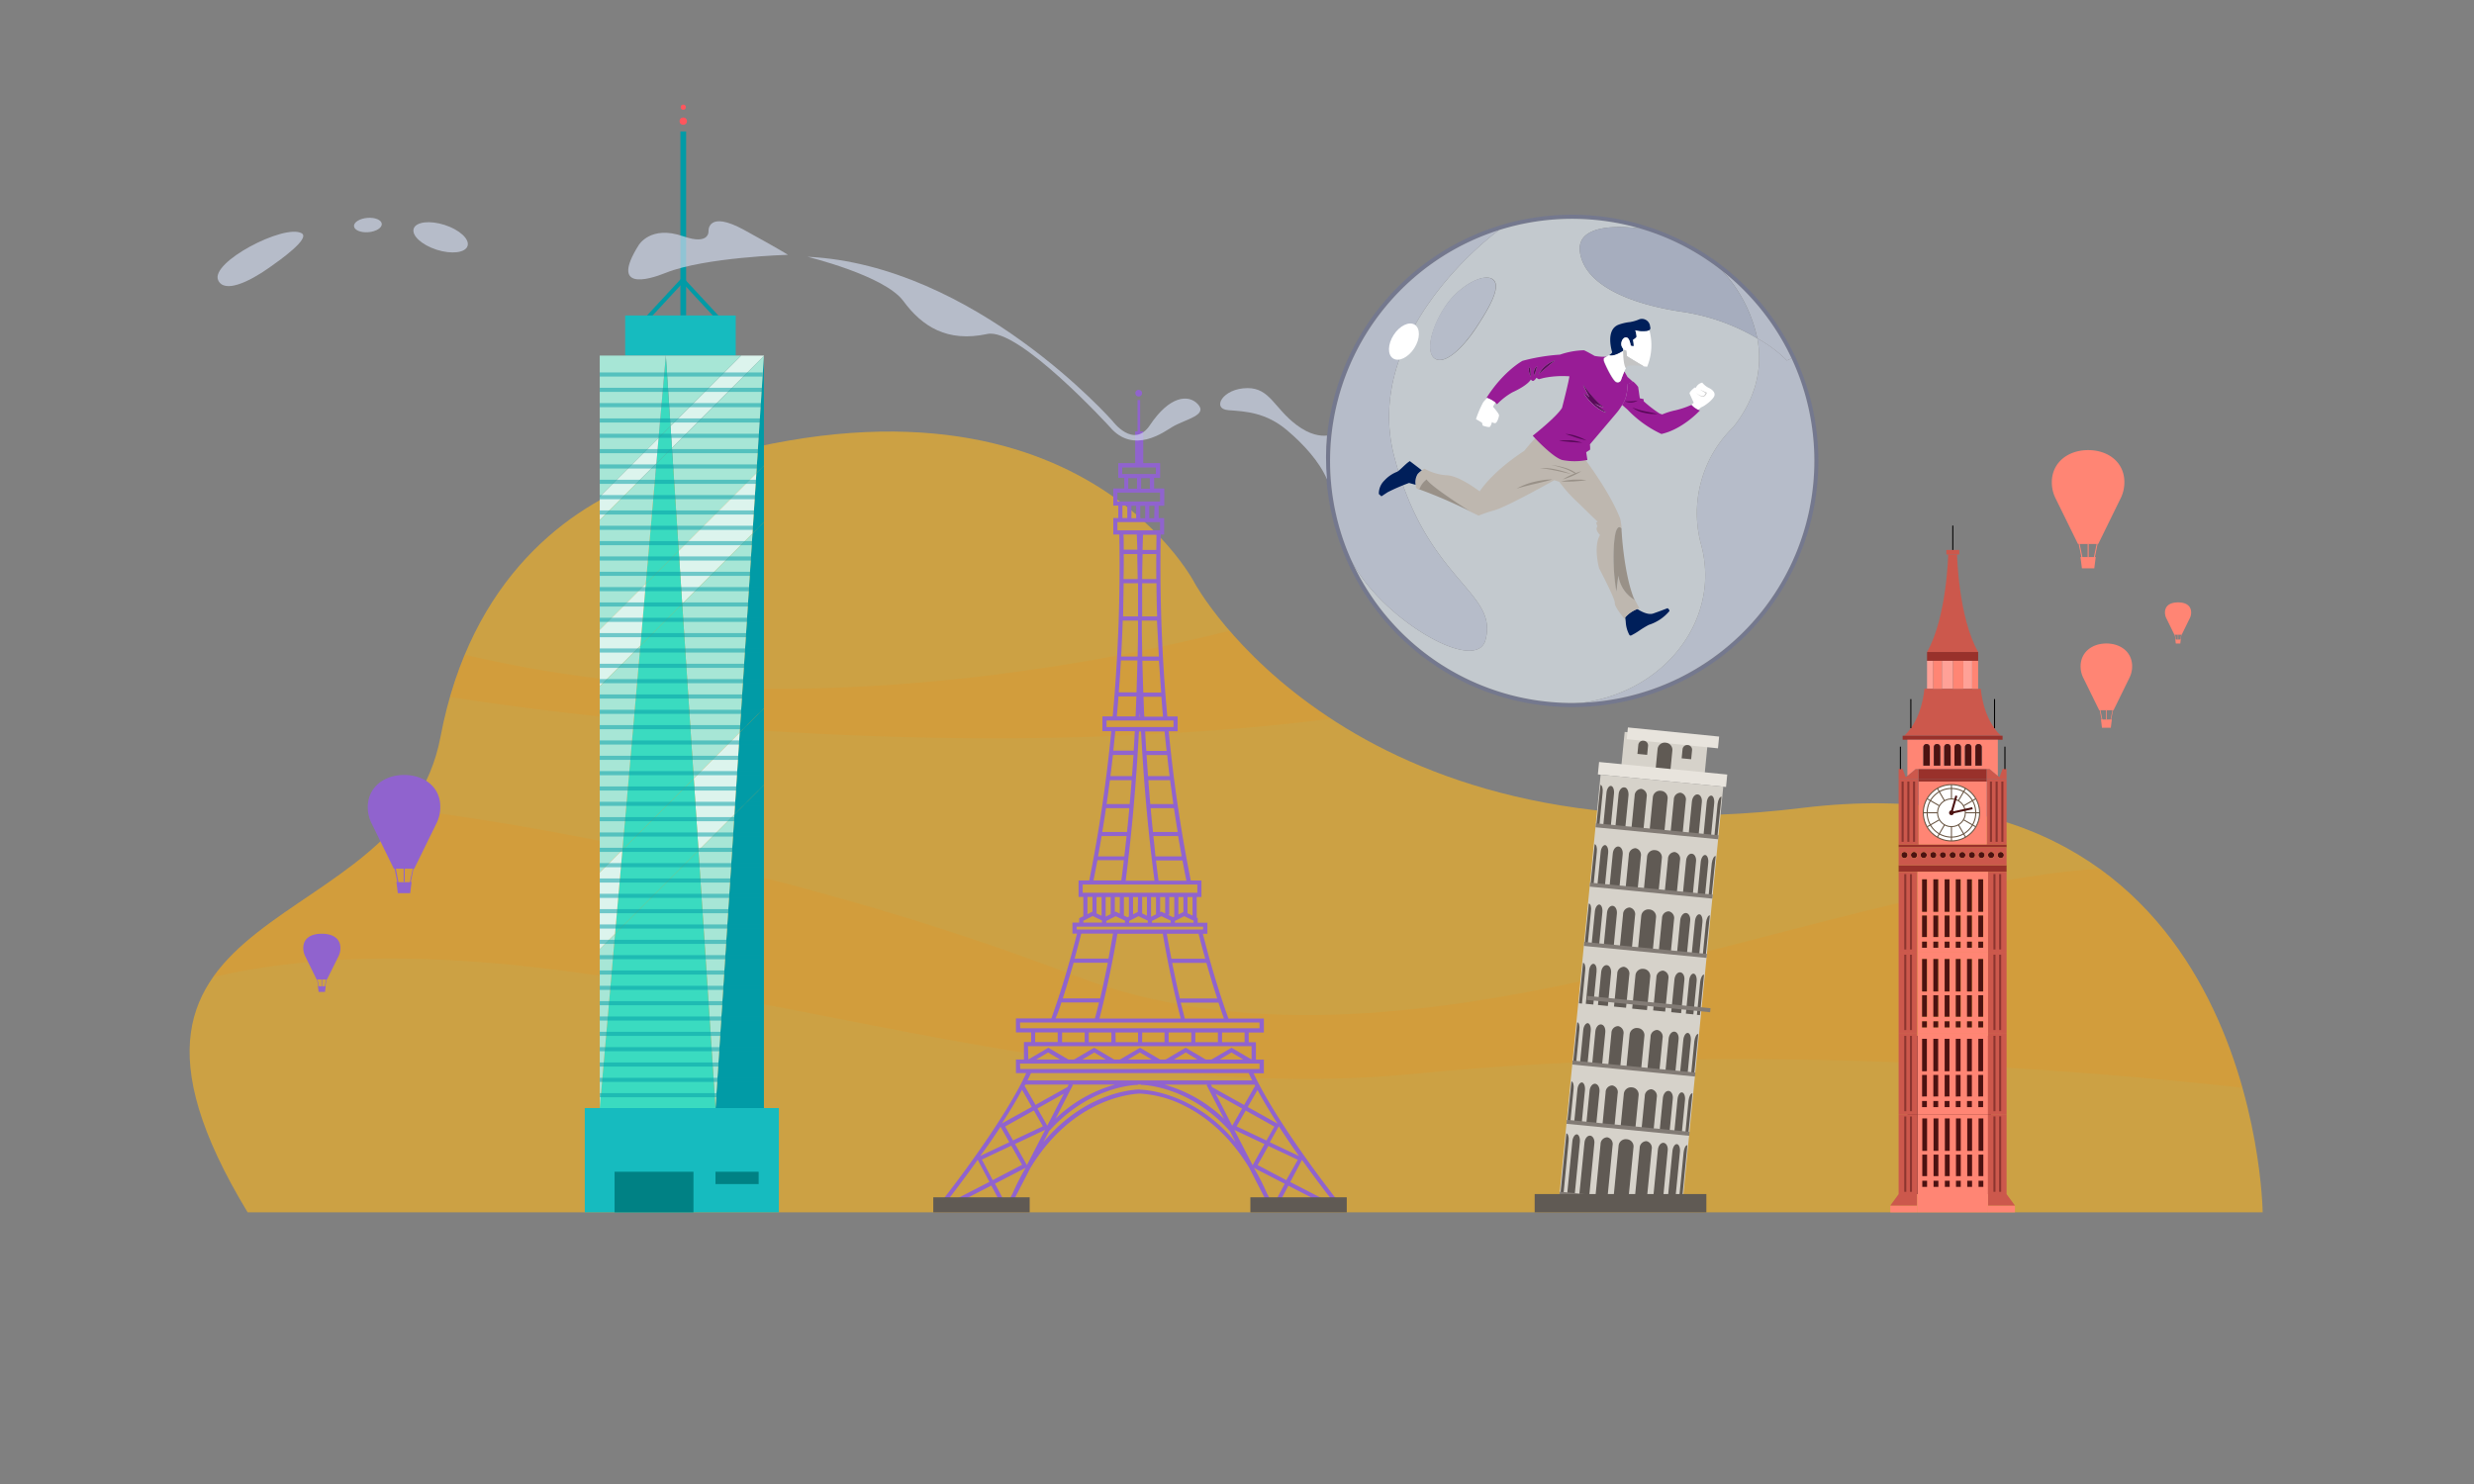 <svg xmlns="http://www.w3.org/2000/svg" viewBox="0 0 600 360"><rect x="0" y="0" width="600" height="360" fill="#808080" stroke="none"/><defs><style>.cls-1{isolation:isolate;}.cls-2{fill:#ffb81d;opacity:0.6;}.cls-3{opacity:0.12;}.cls-4{fill:#ff8100;}.cls-5{fill:#019ba6;}.cls-6{fill:#ff565d;}.cls-24,.cls-25,.cls-27,.cls-7{fill:none;stroke-miterlimit:10;}.cls-7{stroke:#019ba6;}.cls-8{fill:#16bbbf;}.cls-9{fill:#4c1211;}.cls-10{fill:#ff8574;}.cls-11{fill:#cc584c;}.cls-12{fill:#99312b;}.cls-13{fill:#ffa197;}.cls-14{fill:#008184;}.cls-15{fill:#dcf4ed;}.cls-16{fill:#a7e6d6;}.cls-17{fill:#3adbc0;}.cls-18{fill:#9063ce;}.cls-19{fill:#d6d2ca;}.cls-20{fill:#e8e4dd;}.cls-21{fill:#605a54;}.cls-22{fill:#827b75;}.cls-23,.cls-28{opacity:0.5;}.cls-24{stroke:#4c1211;stroke-width:0.5px;}.cls-25{stroke:#000;}.cls-25,.cls-27{stroke-width:0.25px;}.cls-26{fill:#fff;}.cls-27{stroke:#685441;}.cls-28{mix-blend-mode:multiply;}.cls-29{opacity:0.2;}.cls-30{fill:#475cc6;}.cls-31,.cls-35{opacity:0.7;}.cls-31{mix-blend-mode:hard-light;}.cls-32{fill:#cdd5e8;}.cls-33{fill:#dfe8ef;}.cls-34{fill:#b6c1d8;}.cls-36{fill:#981c96;}.cls-37{fill:#001f5a;}.cls-38{fill:#beb7af;}.cls-39{fill:#999188;}.cls-40{fill:#c4c4c4;}.cls-41{fill:#590959;}</style></defs><title>Ilustracion_Home_Viajes</title><g class="cls-1"><g id="bg4"><path class="cls-2" d="M60.06,294.1H548.75S547.5,182.49,437,196s-147.28-54.58-147.28-54.58-31.64-61.8-133.33-25.08c-18,6.49-42.2,23.46-49.56,62.42C97.4,228.85,13.25,216.83,60.06,294.1Z"/><g class="cls-3"><path class="cls-4" d="M509.17,210.71C529,225,538.91,246.37,543.85,263.89c-36.28-4.05-120.47-11.37-200.55-3.42-101,10-203.83-43.33-291.6-23.48,10.91-15.48,34.72-23.15,47.5-40.65,24.63,3.14,91.43,13.53,161.46,40.35C340.14,267.13,438.87,215.63,509.17,210.71Z"/><path class="cls-4" d="M298.24,153a118.29,118.29,0,0,0,24.68,21.36c-94.77,11.82-191.3-1.74-213.77-5.28a90.33,90.33,0,0,1,3.59-10.28C187.43,176.66,265,161.42,298.24,153Z"/></g></g><g id="bg2"><rect class="cls-5" x="165.02" y="31.89" width="1.38" height="44.64"/><circle class="cls-6" cx="165.71" cy="29.39" r="0.89"/><line class="cls-7" x1="156.42" y1="77.8" x2="165.71" y2="67.77"/><line class="cls-7" x1="174.71" y1="77.8" x2="165.42" y2="67.77"/><rect class="cls-8" x="151.62" y="76.53" width="26.81" height="9.73"/><circle class="cls-6" cx="165.71" cy="26" r="0.63"/><rect class="cls-9" x="462.62" y="251.29" width="20.27" height="38.39"/><circle class="cls-9" cx="485.23" cy="207.42" r="0.75"/><path class="cls-9" d="M482.9,206.67a.75.75,0,1,1-.76.75A.76.76,0,0,1,482.9,206.67Z"/><circle class="cls-9" cx="480.56" cy="207.42" r="0.75"/><circle class="cls-9" cx="478.23" cy="207.42" r="0.75"/><circle class="cls-9" cx="475.9" cy="207.42" r="0.75"/><path class="cls-9" d="M473.71,206.69a.75.75,0,0,1,0,1.47h-.28a.75.75,0,0,1-.14-1.43.72.72,0,0,1,.29-.06Z"/><path class="cls-9" d="M471.2,206.67a.75.75,0,1,1,0,1.5.75.75,0,0,1,0-1.5Z"/><circle class="cls-9" cx="468.87" cy="207.42" r="0.75"/><circle class="cls-9" cx="466.54" cy="207.42" r="0.75"/><path class="cls-9" d="M464.21,206.67a.75.75,0,1,1-.76.75A.76.76,0,0,1,464.21,206.67Z"/><circle class="cls-9" cx="461.87" cy="207.42" r="0.75"/><rect class="cls-10" x="482.14" y="292.45" width="6.53" height="1.65"/><rect class="cls-10" x="458.44" y="292.45" width="6.52" height="1.65"/><polygon class="cls-11" points="464.96 289.68 464.96 292.45 458.44 292.45 460.46 289.68 464.96 289.68"/><polygon class="cls-11" points="486.64 289.68 488.67 292.45 482.14 292.45 482.14 289.68 486.64 289.68"/><polygon class="cls-10" points="482.14 292.45 482.14 294.1 473.56 294.1 473.54 294.1 464.96 294.1 464.96 292.45 464.96 289.68 473.54 289.68 473.56 289.68 482.14 289.68 482.14 292.45"/><polygon class="cls-12" points="486.64 204.86 486.64 205.55 473.57 205.55 473.53 205.55 460.46 205.55 460.46 204.86 465.27 204.86 473.53 204.86 473.57 204.86 481.83 204.86 486.64 204.86"/><polygon class="cls-12" points="486.64 209.9 486.64 211.49 482.14 211.49 473.57 211.49 473.53 211.49 464.96 211.49 460.46 211.49 460.46 209.9 473.53 209.9 473.57 209.9 486.64 209.9"/><path class="cls-11" d="M486.64,205.55v4.35H460.46v-4.35h26.18Zm-.66,1.87a.75.75,0,1,0-1.5,0,.75.75,0,0,0,1.5,0Zm-2.33,0a.76.76,0,1,0-.75.75A.76.76,0,0,0,483.65,207.42Zm-2.34,0a.75.75,0,1,0-.75.75A.75.75,0,0,0,481.31,207.42Zm-2.33,0a.75.75,0,1,0-.75.75A.75.75,0,0,0,479,207.42Zm-2.33,0a.75.75,0,1,0-1.5,0,.75.75,0,0,0,1.5,0Zm-2.33,0a.75.75,0,0,0-.61-.73l-.15,0a.72.72,0,0,0-.29.06.72.72,0,0,0-.48.69.74.74,0,0,0,.62.74h.28A.75.75,0,0,0,474.32,207.42Zm-2.36,0a.76.76,0,0,0-1.51,0,.76.76,0,0,0,1.51,0Zm-2.34,0a.75.75,0,1,0-.75.75A.75.75,0,0,0,469.62,207.42Zm-2.33,0a.75.75,0,0,0-1.5,0,.75.75,0,1,0,1.5,0Zm-2.33,0a.76.76,0,1,0-.75.75A.76.76,0,0,0,465,207.42Zm-2.34,0a.75.75,0,1,0-.75.75A.75.75,0,0,0,462.62,207.42Z"/><path class="cls-11" d="M479.75,158.17h-12.4c4.81-8.47,5.13-23.64,5.13-23.64h2.15S474.94,149.7,479.75,158.17Z"/><polygon class="cls-12" points="479.75 158.17 479.75 160.31 479.69 160.31 478.29 160.31 476.15 160.31 473.63 160.31 473 160.31 470.96 160.31 468.81 160.31 467.42 160.31 467.35 160.31 467.35 158.17 474.1 158.17 479.75 158.17"/><rect class="cls-13" x="476.15" y="160.31" width="2.14" height="6.78"/><polygon class="cls-13" points="473.63 160.31 473.63 167.09 470.96 167.09 470.96 160.31 473 160.31 473.63 160.31"/><polygon class="cls-13" points="468.81 160.31 468.81 167.09 467.35 167.09 467.35 160.31 467.42 160.31 468.81 160.31"/><path class="cls-11" d="M485.27,178.48H461.84c4.46-4.18,4.86-11.39,4.86-11.39h13.7S480.8,174.3,485.27,178.48Z"/><polygon class="cls-12" points="485.67 178.48 485.67 179.45 484.52 179.45 473.57 179.45 473.53 179.45 462.58 179.45 461.43 179.45 461.43 178.48 461.84 178.48 473 178.48 473.53 178.48 473.57 178.48 474.1 178.48 485.27 178.48 485.67 178.48"/><polygon class="cls-12" points="481.83 188.95 481.83 189.59 473.57 189.59 473.53 189.59 465.27 189.59 465.27 188.95 473.54 188.95 473.56 188.95 481.83 188.95"/><polygon class="cls-12" points="481.83 186.55 481.83 188.95 473.56 188.95 473.54 188.95 465.27 188.95 465.27 186.55 473.54 186.55 473.56 186.55 481.83 186.55"/><polygon class="cls-11" points="462.58 188.22 464.58 186.55 465.27 186.55 465.27 188.95 460.46 188.95 460.46 186.55 461.43 186.55 462.18 188.55 462.58 188.22"/><rect class="cls-11" x="482.14" y="270.28" width="4.5" height="19.4"/><rect class="cls-11" x="482.14" y="250.58" width="4.5" height="19.7"/><rect class="cls-11" x="482.14" y="230.89" width="4.5" height="19.69"/><rect class="cls-11" x="482.14" y="211.49" width="4.5" height="19.4"/><polygon class="cls-11" points="486.64 188.95 486.64 204.86 481.83 204.86 481.83 189.59 481.83 188.95 486.64 188.95"/><polygon class="cls-11" points="484.52 188.22 484.92 188.55 485.67 186.55 486.64 186.55 486.64 188.95 481.83 188.95 481.83 186.55 482.52 186.55 484.52 188.22"/><path class="cls-10" d="M484.52,179.45v8.77l-2-1.67H464.58l-2,1.67v-8.77h21.94Zm-3.87,6.28v-4.47a.77.77,0,0,0-.67-.77l-.16,0a.34.34,0,0,0-.14,0,.79.79,0,0,0-.65.77v4.47h1.62Zm-2.52,0v-4.47a.76.76,0,0,0-.66-.77l-.16,0a.39.39,0,0,0-.15,0,.77.77,0,0,0-.64.77v4.47h1.61Zm-2.51,0v-4.47a.78.78,0,0,0-.67-.77l-.16,0a.32.32,0,0,0-.14,0,.78.78,0,0,0-.65.77v4.47h1.62Zm-2.52,0v-4.47a.77.77,0,0,0-.67-.77l-.16,0a.34.34,0,0,0-.14,0,.79.79,0,0,0-.65.77v4.47h1.62Zm-2.51,0v-4.47a.77.77,0,0,0-.67-.77l-.16,0a.39.39,0,0,0-.15,0,.77.77,0,0,0-.64.77v4.47h1.62Zm-2.52,0v-4.47a.77.77,0,0,0-.67-.77l-.16,0a.25.25,0,0,0-.12,0,.77.77,0,0,0-.67.77v4.47h1.62Z"/><path class="cls-10" d="M482.14,270.28v19.4H465v-19.4h17.18ZM481,287.92v-1.49h-1.16v1.49Zm0-2.61V280.1h-1.16v5.21Zm0-6.12v-7.88h-1.16v7.88Zm-2.73,8.73v-1.49h-1.17v1.49Zm0-2.61V280.1h-1.17v5.21Zm0-6.12v-7.88h-1.17v7.88Zm-2.74,8.73v-1.49h-1.16v1.49Zm0-2.61V280.1h-1.16v5.21Zm0-6.12v-7.88h-1.16v7.88Zm-2.69,8.73v-1.49h-1.17v1.49Zm0-2.61V280.1h-1.17v5.21Zm0-6.12v-7.88h-1.17v7.88Zm-2.74,8.73v-1.49h-1.17v1.49Zm0-2.61V280.1h-1.17v5.21Zm0-6.12v-7.88h-1.17v7.88Zm-2.74,8.73v-1.49h-1.16v1.49Zm0-2.61V280.1h-1.16v5.21Zm0-6.12v-7.88h-1.16v7.88Z"/><path class="cls-10" d="M482.14,250.58v19.7H465v-19.7h17.18Zm-1.19,18v-1.49h-1.16v1.49Zm0-2.6v-5.21h-1.16V266Zm0-6.12V252h-1.16v7.88Zm-2.73,8.72v-1.49h-1.17v1.49Zm0-2.6v-5.21h-1.17V266Zm0-6.12V252h-1.17v7.88Zm-2.74,8.72v-1.49h-1.16v1.49Zm0-2.6v-5.21h-1.16V266Zm0-6.12V252h-1.16v7.88Zm-2.69,8.72v-1.49h-1.17v1.49Zm0-2.6v-5.21h-1.17V266Zm0-6.12V252h-1.17v7.88Zm-2.74,8.72v-1.49h-1.17v1.49Zm0-2.6v-5.21h-1.17V266Zm0-6.12V252h-1.17v7.88Zm-2.74,8.72v-1.49h-1.16v1.49Zm0-2.6v-5.21h-1.16V266Zm0-6.12V252h-1.16v7.88Z"/><path class="cls-10" d="M482.14,230.89v19.69H465V230.89h17.18ZM481,249.25v-1.49h-1.16v1.49Zm0-2.61v-5.2h-1.16v5.2Zm0-6.12v-7.88h-1.16v7.88Zm-2.73,8.73v-1.49h-1.17v1.49Zm0-2.61v-5.2h-1.17v5.2Zm0-6.12v-7.88h-1.17v7.88Zm-2.74,8.73v-1.49h-1.16v1.49Zm0-2.61v-5.2h-1.16v5.2Zm0-6.12v-7.88h-1.16v7.88Zm-2.69,8.73v-1.49h-1.17v1.49Zm0-2.61v-5.2h-1.17v5.2Zm0-6.12v-7.88h-1.17v7.88Zm-2.74,8.73v-1.49h-1.17v1.49Zm0-2.61v-5.2h-1.17v5.2Zm0-6.12v-7.88h-1.17v7.88Zm-2.74,8.73v-1.49h-1.16v1.49Zm0-2.61v-5.2h-1.16v5.2Zm0-6.12v-7.88h-1.16v7.88Z"/><path class="cls-10" d="M482.14,211.49v19.4H465v-19.4h17.18ZM481,229.91v-1.48h-1.16v1.48Zm0-2.6V222.1h-1.16v5.21Zm0-6.12v-7.88h-1.16v7.88Zm-2.73,8.72v-1.48h-1.17v1.48Zm0-2.6V222.1h-1.17v5.21Zm0-6.12v-7.88h-1.17v7.88Zm-2.74,8.72v-1.48h-1.16v1.48Zm0-2.6V222.1h-1.16v5.21Zm0-6.12v-7.88h-1.16v7.88Zm-2.69,8.72v-1.48h-1.17v1.48Zm0-2.6V222.1h-1.17v5.21Zm0-6.12v-7.88h-1.17v7.88Zm-2.74,8.72v-1.48h-1.17v1.48Zm0-2.6V222.1h-1.17v5.21Zm0-6.12v-7.88h-1.17v7.88Zm-2.74,8.72v-1.48h-1.16v1.48Zm0-2.6V222.1h-1.16v5.21Zm0-6.12v-7.88h-1.16v7.88Z"/><polygon class="cls-10" points="481.83 189.59 481.83 204.86 473.57 204.86 473.53 204.86 465.27 204.86 465.27 189.59 473.53 189.59 473.57 189.59 481.83 189.59"/><path d="M480.65,181.26v4.47h0v-4.47a.78.78,0,0,0-.63-.77A.77.77,0,0,1,480.65,181.26Z"/><path class="cls-9" d="M480.61,181.26v4.47h-1.54v-4.47a.78.78,0,0,1,.61-.77.34.34,0,0,1,.14,0l.16,0A.78.78,0,0,1,480.61,181.26Z"/><polygon class="cls-10" points="479.75 160.31 479.75 167.09 478.29 167.09 478.29 160.31 479.69 160.31 479.75 160.31"/><path d="M479.68,180.49a.78.78,0,0,0-.61.77v4.47h0v-4.47A.79.79,0,0,1,479.68,180.49Z"/><path d="M478.13,181.26v4.47h0v-4.47a.79.79,0,0,0-.63-.77A.76.76,0,0,1,478.13,181.26Z"/><path class="cls-9" d="M478.1,181.26v4.47h-1.55v-4.47a.78.78,0,0,1,.61-.77.39.39,0,0,1,.15,0l.16,0A.79.79,0,0,1,478.1,181.26Z"/><path d="M477.16,180.49a.78.78,0,0,0-.61.77v4.47h0v-4.47A.77.77,0,0,1,477.16,180.49Z"/><polygon class="cls-10" points="476.15 160.31 476.15 167.09 474.3 167.09 474.1 167.09 473.63 167.09 473.63 160.31 476.15 160.31"/><path d="M475.62,181.26v4.47h0v-4.47a.78.78,0,0,0-.63-.77A.78.78,0,0,1,475.62,181.26Z"/><path class="cls-9" d="M475.58,181.26v4.47H474v-4.47a.78.78,0,0,1,.61-.77.32.32,0,0,1,.14,0l.16,0A.78.78,0,0,1,475.58,181.26Z"/><path d="M474.65,180.49a.78.78,0,0,0-.61.77v4.47h0v-4.47A.78.78,0,0,1,474.65,180.49Z"/><path d="M473.1,181.26v4.47h0v-4.47a.78.78,0,0,0-.63-.77A.77.77,0,0,1,473.1,181.26Z"/><path class="cls-9" d="M473.06,181.26v4.47h-1.54v-4.47a.78.78,0,0,1,.61-.77.34.34,0,0,1,.14,0l.16,0A.78.78,0,0,1,473.06,181.26Z"/><path d="M472.13,180.49a.78.78,0,0,0-.61.77v4.47h0v-4.47A.79.79,0,0,1,472.13,180.49Z"/><rect class="cls-10" x="468.81" y="160.31" width="2.15" height="6.78"/><path d="M470.59,181.26v4.47h0v-4.47a.79.79,0,0,0-.63-.77A.77.77,0,0,1,470.59,181.26Z"/><path class="cls-9" d="M470.55,181.26v4.47H469v-4.47a.78.78,0,0,1,.61-.77.39.39,0,0,1,.15,0l.16,0A.79.79,0,0,1,470.55,181.26Z"/><path d="M469.61,180.49a.78.78,0,0,0-.61.77v4.47h0v-4.47A.77.77,0,0,1,469.61,180.49Z"/><path d="M468.07,181.26v4.47h0v-4.47a.78.78,0,0,0-.63-.77A.77.77,0,0,1,468.07,181.26Z"/><path class="cls-9" d="M468,181.26v4.47h-1.54v-4.47a.78.78,0,0,1,.63-.77.25.25,0,0,1,.12,0l.16,0A.78.78,0,0,1,468,181.26Z"/><rect class="cls-9" x="479.79" y="228.43" width="1.16" height="1.48"/><rect class="cls-9" x="479.79" y="222.1" width="1.16" height="5.21"/><rect class="cls-9" x="479.79" y="213.31" width="1.16" height="7.88"/><rect class="cls-9" x="477.05" y="228.43" width="1.17" height="1.48"/><rect class="cls-9" x="477.05" y="222.1" width="1.17" height="5.21"/><rect class="cls-9" x="477.05" y="213.31" width="1.17" height="7.88"/><rect class="cls-9" x="474.32" y="228.43" width="1.16" height="1.48"/><rect class="cls-9" x="474.32" y="222.1" width="1.16" height="5.21"/><rect class="cls-9" x="474.32" y="213.31" width="1.16" height="7.88"/><rect class="cls-9" x="471.62" y="228.43" width="1.17" height="1.48"/><rect class="cls-9" x="471.62" y="222.1" width="1.17" height="5.21"/><rect class="cls-9" x="471.62" y="213.31" width="1.17" height="7.88"/><rect class="cls-9" x="468.88" y="228.43" width="1.17" height="1.48"/><rect class="cls-9" x="468.88" y="222.1" width="1.17" height="5.21"/><rect class="cls-9" x="468.88" y="213.31" width="1.17" height="7.88"/><rect class="cls-9" x="466.15" y="228.43" width="1.16" height="1.48"/><rect class="cls-9" x="466.15" y="222.1" width="1.16" height="5.21"/><rect class="cls-9" x="466.15" y="213.31" width="1.16" height="7.88"/><rect class="cls-9" x="479.79" y="247.76" width="1.16" height="1.48"/><rect class="cls-9" x="479.79" y="241.43" width="1.16" height="5.21"/><rect class="cls-9" x="479.79" y="232.64" width="1.16" height="7.88"/><rect class="cls-9" x="477.05" y="247.76" width="1.17" height="1.48"/><rect class="cls-9" x="477.05" y="241.43" width="1.17" height="5.21"/><rect class="cls-9" x="477.05" y="232.64" width="1.17" height="7.88"/><rect class="cls-9" x="474.32" y="247.76" width="1.16" height="1.48"/><rect class="cls-9" x="474.32" y="241.43" width="1.16" height="5.21"/><rect class="cls-9" x="474.32" y="232.64" width="1.16" height="7.88"/><rect class="cls-9" x="471.62" y="247.76" width="1.17" height="1.48"/><rect class="cls-9" x="471.62" y="241.43" width="1.17" height="5.21"/><rect class="cls-9" x="471.62" y="232.64" width="1.17" height="7.88"/><rect class="cls-9" x="468.88" y="247.76" width="1.17" height="1.48"/><rect class="cls-9" x="468.88" y="241.43" width="1.17" height="5.21"/><rect class="cls-9" x="468.88" y="232.64" width="1.17" height="7.88"/><rect class="cls-9" x="466.15" y="247.76" width="1.16" height="1.48"/><rect class="cls-9" x="466.15" y="241.43" width="1.16" height="5.21"/><rect class="cls-9" x="466.15" y="232.64" width="1.16" height="7.88"/><path d="M467.12,180.49a.78.78,0,0,0-.63.77v4.47h0v-4.47A.77.77,0,0,1,467.12,180.49Z"/><polygon class="cls-11" points="465.27 189.59 465.27 204.86 460.46 204.86 460.46 188.95 465.27 188.95 465.27 189.59"/><rect class="cls-11" x="460.46" y="270.28" width="4.5" height="19.4"/><rect class="cls-11" x="460.46" y="250.58" width="4.5" height="19.7"/><rect class="cls-11" x="460.46" y="230.89" width="4.5" height="19.69"/><rect class="cls-11" x="460.46" y="211.49" width="4.5" height="19.4"/><rect class="cls-8" x="141.82" y="268.8" width="47.07" height="25.3"/><rect class="cls-14" x="149.05" y="284.25" width="19.13" height="9.85"/><rect class="cls-14" x="173.52" y="284.25" width="10.47" height="2.99"/><polygon class="cls-5" points="185.27 190.44 185.27 268.8 173.53 268.8 178.11 197.6 185.27 190.44"/><polygon class="cls-5" points="185.27 171.84 185.27 190.44 178.11 197.6 179.39 177.72 185.27 171.84"/><polygon class="cls-5" points="185.27 126.65 185.27 171.84 179.39 177.72 182.49 129.43 185.27 126.65"/><polygon class="cls-5" points="185.27 112.96 185.27 126.65 182.49 129.43 183.43 114.8 185.27 112.96"/><polygon class="cls-5" points="185.27 86.34 185.27 112.96 183.43 114.8 185.26 86.34 185.27 86.34"/><polygon class="cls-15" points="185.27 86.26 185.27 86.34 185.26 86.34 162.96 108.65 162.61 103.39 179.75 86.26 185.27 86.26"/><polygon class="cls-16" points="162.96 108.65 185.26 86.34 183.43 114.8 164.61 133.62 162.96 108.65"/><polygon class="cls-15" points="183.43 114.8 182.49 129.43 165.45 146.47 164.61 133.62 183.43 114.8"/><polygon class="cls-16" points="182.49 129.43 179.39 177.72 168.25 188.86 165.45 146.47 182.49 129.43"/><polygon class="cls-16" points="179.75 86.26 162.61 103.39 161.48 86.26 179.75 86.26"/><polygon class="cls-15" points="168.25 188.86 179.39 177.72 178.11 197.6 169.4 206.31 168.25 188.86"/><polygon class="cls-16" points="169.4 206.31 178.11 197.6 173.53 268.8 169.4 206.31"/><polygon class="cls-17" points="169.4 206.31 173.53 268.8 145.45 268.8 149.16 226.55 169.4 206.31"/><polygon class="cls-17" points="168.25 188.86 169.4 206.31 149.16 226.55 150.95 206.16 168.25 188.86"/><polygon class="cls-17" points="165.45 146.47 168.25 188.86 150.95 206.16 155.3 156.62 165.45 146.47"/><polygon class="cls-17" points="164.61 133.62 165.45 146.47 155.3 156.62 156.62 141.61 164.61 133.62"/><polygon class="cls-17" points="162.96 108.65 164.61 133.62 156.62 141.61 159.18 112.42 162.96 108.65"/><polygon class="cls-17" points="162.61 103.39 162.96 108.65 159.18 112.42 159.72 106.28 162.61 103.39"/><polygon class="cls-17" points="161.48 86.26 162.61 103.39 159.72 106.28 161.48 86.26"/><polygon class="cls-16" points="161.48 86.26 159.72 106.28 145.45 120.55 145.45 86.26 161.48 86.26"/><polygon class="cls-15" points="159.72 106.28 159.18 112.42 145.45 126.15 145.45 120.55 159.72 106.28"/><polygon class="cls-16" points="159.18 112.42 156.62 141.61 145.45 152.78 145.45 126.15 159.18 112.42"/><polygon class="cls-15" points="145.45 152.78 156.62 141.61 155.3 156.62 145.45 166.47 145.45 152.78"/><polygon class="cls-16" points="155.3 156.62 150.95 206.16 145.45 211.66 145.45 166.47 155.3 156.62"/><polygon class="cls-15" points="150.95 206.16 149.16 226.55 145.45 230.26 145.45 211.66 150.95 206.16"/><polygon class="cls-16" points="149.16 226.55 145.45 268.8 145.45 230.26 149.16 226.55"/><path class="cls-18" d="M98,188h0c-4.87,0-8.81,3-8.81,7.82a8.78,8.78,0,0,0,.94,3.95l.16.32,5.23,10.66h.17l.66,3.2h-.21l.34,2.73h3l.34-2.73h-.2l.66-3.2h.17l5.23-10.66.16-.32a8.78,8.78,0,0,0,.94-3.95C106.84,190.93,102.9,188,98,188Zm1.4,26H96.51l.12,0L96,210.73h4.11Z"/><rect class="cls-18" x="97.9" y="210.73" width="0.25" height="3.2"/><path class="cls-10" d="M506.42,109.19h0c-4.87,0-8.81,3-8.81,7.82a8.78,8.78,0,0,0,.94,3.95l.16.32,5.23,10.66h.18l.66,3.2h-.22l.35,2.73h3l.35-2.73h-.2l.66-3.2h.16l5.23-10.66.16-.32a8.78,8.78,0,0,0,.94-3.95C515.23,112.14,511.29,109.19,506.42,109.19Zm1.4,25.95h-2.91l.12,0-.66-3.17h4.11Z"/><rect class="cls-10" x="506.3" y="131.94" width="0.25" height="3.2"/><path class="cls-10" d="M510.85,156.1h0c-3.46,0-6.26,2.1-6.26,5.56a6.27,6.27,0,0,0,.66,2.8l.12.23,3.72,7.58h.12l.47,2.27h-.15l.24,2h2.15l.25-2H512l.47-2.27h.12l3.72-7.58.11-.23a6.15,6.15,0,0,0,.67-2.8C517.11,158.2,514.31,156.1,510.85,156.1Zm1,18.44h-2.07l.09,0-.47-2.25h2.92Z"/><rect class="cls-10" x="510.76" y="172.27" width="0.18" height="2.27"/><path class="cls-10" d="M528.23,146.13h0c-1.76,0-3.18.7-3.18,2.46a3.26,3.26,0,0,0,.34,1.42l.06.11,1.88,3.84h.07l.23,1.15h-.07l.12,1h1.09l.12-1h-.07l.24-1.15h.06l1.88-3.84.06-.11a3.13,3.13,0,0,0,.34-1.42C531.4,146.83,530,146.13,528.23,146.13Zm.5,9h-1l-.23-1.14H529Z"/><rect class="cls-10" x="528.18" y="153.96" width="0.09" height="1.15"/><path class="cls-18" d="M78.05,226.51h0c-2.49,0-4.5,1-4.5,3.48a4.45,4.45,0,0,0,.48,2l.08.16,2.67,5.44h.09l.34,1.64H77.1l.17,1.39h1.55l.18-1.39h-.11l.34-1.64h.08L82,232.17l.08-.16a4.45,4.45,0,0,0,.48-2C82.54,227.51,80.53,226.51,78.05,226.51Zm.71,12.74H77.27l.07,0L77,237.61h2.1Z"/><rect class="cls-18" x="77.98" y="237.61" width="0.13" height="1.63"/><rect class="cls-19" x="393.52" y="178.51" width="20.3" height="9.39" transform="translate(19.76 -38.44) rotate(5.59)"/><rect class="cls-20" x="393.2" y="175.68" width="22.13" height="2.85" transform="matrix(1, 0.1, -0.1, 1, 19.17, -38.53)"/><rect class="cls-20" x="387.6" y="186.36" width="31.23" height="3.03" transform="translate(20.21 -38.38) rotate(5.59)"/><path class="cls-21" d="M403.6,180.14h.12a1.74,1.74,0,0,1,1.74,1.74v4.5a0,0,0,0,1,0,0h-3.6a0,0,0,0,1,0,0v-4.5a1.74,1.74,0,0,1,1.74-1.74Z" transform="translate(19.77 -38.44) rotate(5.59)"/><path class="cls-21" d="M398.42,179.67h.08a1.14,1.14,0,0,1,1.14,1.14V183a0,0,0,0,1,0,0h-2.37a0,0,0,0,1,0,0v-2.21A1.14,1.14,0,0,1,398.42,179.67Z" transform="translate(19.56 -37.94) rotate(5.59)"/><path class="cls-21" d="M409.1,180.72h.08a1.14,1.14,0,0,1,1.14,1.14v2.21a0,0,0,0,1,0,0H408a0,0,0,0,1,0,0v-2.21a1.14,1.14,0,0,1,1.14-1.14Z" transform="translate(19.71 -38.98) rotate(5.59)"/><rect class="cls-19" x="383.13" y="189.14" width="29.89" height="102.43" transform="translate(25.3 -37.63) rotate(5.59)"/><path class="cls-21" d="M402.28,191.81h.12a1.74,1.74,0,0,1,1.74,1.74v8.13a0,0,0,0,1,0,0h-3.6a0,0,0,0,1,0,0v-8.13a1.74,1.74,0,0,1,1.74-1.74Z" transform="translate(21.07 -38.25) rotate(5.59)"/><path class="cls-21" d="M398.08,191.37a1.66,1.66,0,0,0-1.64,1.65l-.78,8,2.91.29.79-8A1.67,1.67,0,0,0,398.08,191.37Z"/><path class="cls-21" d="M393.92,191c-.66-.07-1.28.68-1.37,1.67l-.79,8,2.4.24.79-8C395,191.89,394.58,191,393.92,191Z"/><path class="cls-21" d="M390.69,190.65c-.5-.05-1,.71-1.09,1.7l-.78,8,1.82.18.79-8C391.52,191.54,391.19,190.7,390.69,190.65Z"/><path class="cls-21" d="M388.15,190.4l-1,9.82.73.08.79-8C388.8,191.28,388.55,190.44,388.15,190.4Z"/><path class="cls-21" d="M407.57,192.3a1.66,1.66,0,0,1,1.28,1.94l-.78,8-2.92-.29.79-8A1.65,1.65,0,0,1,407.57,192.3Z"/><path class="cls-21" d="M411.73,192.71c.66.06,1.12.92,1,1.91l-.78,8-2.41-.24.79-8C410.45,193.39,411.06,192.64,411.73,192.71Z"/><path class="cls-21" d="M415,193c.5,0,.83.89.73,1.88l-.78,8-1.82-.18.78-8C414,193.74,414.45,193,415,193Z"/><path class="cls-21" d="M417.5,193.27l-1,9.83-.74-.08.79-8C416.69,194,417.09,193.23,417.5,193.27Z"/><rect class="cls-22" x="401.38" y="186.72" width="0.97" height="29.89" transform="translate(162.02 581.97) rotate(-84.41)"/><path class="cls-21" d="M400.87,206.2H401a1.74,1.74,0,0,1,1.74,1.74v8.13a0,0,0,0,1,0,0h-3.6a0,0,0,0,1,0,0v-8.13A1.74,1.74,0,0,1,400.87,206.2Z" transform="translate(22.47 -38.04) rotate(5.59)"/><path class="cls-21" d="M396.67,205.76a1.66,1.66,0,0,0-1.64,1.65l-.78,8,2.92.28.78-8A1.67,1.67,0,0,0,396.67,205.76Z"/><path class="cls-21" d="M392.51,205.35c-.66-.06-1.28.69-1.37,1.68l-.79,8,2.4.23.79-8C393.64,206.27,393.18,205.42,392.51,205.35Z"/><path class="cls-21" d="M389.28,205c-.5,0-1,.71-1.08,1.7l-.79,8,1.82.18.79-8C390.11,205.93,389.78,205.09,389.28,205Z"/><path class="cls-21" d="M386.74,204.79l-1,9.82.73.07.79-8C387.39,205.66,387.15,204.83,386.74,204.79Z"/><path class="cls-21" d="M406.16,206.69a1.66,1.66,0,0,1,1.29,1.93l-.79,8-2.92-.28.79-8A1.66,1.66,0,0,1,406.16,206.69Z"/><path class="cls-21" d="M410.32,207.1c.66.06,1.12.92,1,1.91l-.78,8-2.4-.24.78-8C409,207.78,409.65,207,410.32,207.1Z"/><path class="cls-21" d="M413.55,207.41c.5.05.83.89.74,1.88l-.79,8-1.82-.17.78-8C412.56,208.13,413.05,207.36,413.55,207.41Z"/><path class="cls-21" d="M416.09,207.66l-1,9.82-.73-.07.78-8C415.28,208.39,415.69,207.62,416.09,207.66Z"/><rect class="cls-22" x="399.97" y="201.1" width="0.97" height="29.89" transform="translate(146.43 593.56) rotate(-84.41)"/><path class="cls-21" d="M399.47,220.59h.12a1.74,1.74,0,0,1,1.74,1.74v8.13a0,0,0,0,1,0,0h-3.6a0,0,0,0,1,0,0v-8.13A1.74,1.74,0,0,1,399.47,220.59Z" transform="translate(23.86 -37.84) rotate(5.59)"/><path class="cls-21" d="M395.26,220.15a1.65,1.65,0,0,0-1.63,1.65l-.79,8,2.92.28.78-8A1.65,1.65,0,0,0,395.26,220.15Z"/><path class="cls-21" d="M391.11,219.74c-.67-.06-1.28.69-1.38,1.68l-.79,8,2.41.24.78-8C392.23,220.66,391.77,219.81,391.11,219.74Z"/><path class="cls-21" d="M387.87,219.42c-.5,0-1,.72-1.08,1.71l-.79,8,1.82.18.79-8C388.71,220.32,388.38,219.47,387.87,219.42Z"/><path class="cls-21" d="M385.33,219.18l-1,9.82.73.07.79-8C386,220.05,385.74,219.22,385.33,219.18Z"/><path class="cls-21" d="M404.75,221.08A1.66,1.66,0,0,1,406,223l-.79,8-2.92-.28.79-8A1.66,1.66,0,0,1,404.75,221.08Z"/><path class="cls-21" d="M408.91,221.48c.66.07,1.12.92,1,1.91l-.79,8-2.4-.23.78-8C407.63,222.17,408.25,221.42,408.91,221.48Z"/><path class="cls-21" d="M412.14,221.8c.5,0,.83.89.74,1.88l-.79,8-1.82-.18.79-8C411.15,222.51,411.64,221.75,412.14,221.8Z"/><path class="cls-21" d="M414.68,222.05l-1,9.82-.73-.07.78-8C413.87,222.78,414.28,222,414.68,222.05Z"/><rect class="cls-22" x="398.56" y="215.49" width="0.97" height="29.89" transform="translate(130.84 605.14) rotate(-84.41)"/><path class="cls-21" d="M398.06,235h.12a1.74,1.74,0,0,1,1.74,1.74v8.13a0,0,0,0,1,0,0h-3.6a0,0,0,0,1,0,0v-8.13a1.74,1.74,0,0,1,1.74-1.74Z" transform="translate(25.26 -37.63) rotate(5.59)"/><path class="cls-21" d="M393.85,234.53a1.67,1.67,0,0,0-1.63,1.65l-.79,8,2.92.29.79-8A1.67,1.67,0,0,0,393.85,234.53Z"/><path class="cls-21" d="M389.7,234.13c-.67-.07-1.28.68-1.38,1.67l-.78,8,2.4.24.78-8C390.82,235.05,390.36,234.19,389.7,234.13Z"/><path class="cls-21" d="M386.47,233.81c-.51-.05-1,.71-1.09,1.7l-.79,8,1.83.18.78-8C387.3,234.7,387,233.86,386.47,233.81Z"/><path class="cls-21" d="M383.93,233.56l-1,9.82.74.08.78-8C384.58,234.44,384.33,233.6,383.93,233.56Z"/><path class="cls-21" d="M403.35,235.46a1.67,1.67,0,0,1,1.28,1.94l-.79,8-2.91-.29.78-8A1.66,1.66,0,0,1,403.35,235.46Z"/><path class="cls-21" d="M407.5,235.87c.67.06,1.12.92,1,1.91l-.79,8-2.4-.24.79-8C406.22,236.55,406.84,235.8,407.5,235.87Z"/><path class="cls-21" d="M410.73,236.19c.51.05.84.89.74,1.88l-.79,8-1.82-.18.79-8C409.74,236.9,410.23,236.14,410.73,236.19Z"/><path class="cls-21" d="M413.27,236.43l-1,9.83-.73-.08.79-8C412.46,237.17,412.87,236.39,413.27,236.43Z"/><rect class="cls-22" x="397.15" y="229.88" width="0.97" height="29.89" transform="matrix(0.1, -1, 1, 0.1, 115.26, 616.73)"/><path class="cls-21" d="M396.65,249.36h.12a1.74,1.74,0,0,1,1.74,1.74v8.13a0,0,0,0,1,0,0h-3.6a0,0,0,0,1,0,0V251.1A1.74,1.74,0,0,1,396.65,249.36Z" transform="translate(26.65 -37.43) rotate(5.59)"/><path class="cls-21" d="M392.45,248.92a1.66,1.66,0,0,0-1.64,1.65l-.78,8,2.91.29.79-8A1.67,1.67,0,0,0,392.45,248.92Z"/><path class="cls-21" d="M388.29,248.51c-.66-.06-1.28.69-1.38,1.68l-.78,8,2.4.23.79-8C389.41,249.43,389,248.58,388.29,248.51Z"/><path class="cls-21" d="M385.06,248.2c-.5,0-1,.71-1.09,1.7l-.78,8,1.82.18.78-8C385.89,249.09,385.56,248.25,385.06,248.2Z"/><path class="cls-21" d="M382.52,248l-1,9.82.73.07.78-8C383.17,248.82,382.92,248,382.52,248Z"/><path class="cls-21" d="M401.94,249.85a1.67,1.67,0,0,1,1.28,1.94l-.78,8-2.92-.28.78-8A1.66,1.66,0,0,1,401.94,249.85Z"/><path class="cls-21" d="M406.09,250.26c.67.06,1.13.92,1,1.91l-.79,8-2.4-.24.79-8C404.81,250.94,405.43,250.19,406.09,250.26Z"/><path class="cls-21" d="M409.33,250.57c.5.05.83.89.73,1.88l-.78,8-1.83-.17.79-8C408.34,251.29,408.82,250.52,409.33,250.57Z"/><path class="cls-21" d="M411.87,250.82l-1,9.82-.74-.07.79-8C411.06,251.55,411.46,250.78,411.87,250.82Z"/><rect class="cls-22" x="395.74" y="244.26" width="0.97" height="29.89" transform="translate(99.67 628.31) rotate(-84.41)"/><path class="cls-21" d="M395.24,263.75h.12a1.74,1.74,0,0,1,1.74,1.74v8.13a0,0,0,0,1,0,0h-3.6a0,0,0,0,1,0,0v-8.13A1.74,1.74,0,0,1,395.24,263.75Z" transform="translate(28.05 -37.22) rotate(5.59)"/><path class="cls-21" d="M391,263.31A1.66,1.66,0,0,0,389.4,265l-.78,8,2.92.28.78-8A1.65,1.65,0,0,0,391,263.31Z"/><path class="cls-21" d="M386.88,262.9c-.66-.06-1.28.69-1.37,1.68l-.79,8,2.4.23.79-8C388,263.82,387.55,263,386.88,262.9Z"/><path class="cls-21" d="M383.65,262.58c-.5,0-1,.72-1.09,1.71l-.78,8,1.82.18.79-8C384.48,263.48,384.15,262.63,383.65,262.58Z"/><path class="cls-21" d="M381.11,262.34l-1,9.82.73.07.79-8C381.76,263.21,381.51,262.38,381.11,262.34Z"/><path class="cls-21" d="M400.53,264.24a1.65,1.65,0,0,1,1.28,1.93l-.78,8-2.92-.28.79-8A1.65,1.65,0,0,1,400.53,264.24Z"/><path class="cls-21" d="M404.69,264.64c.66.07,1.12.92,1,1.91l-.78,8-2.41-.23.79-8C403.41,265.33,404,264.58,404.69,264.64Z"/><path class="cls-21" d="M407.92,265c.5.05.83.89.73,1.88l-.78,8-1.82-.18.78-8C406.93,265.67,407.42,264.91,407.92,265Z"/><path class="cls-21" d="M410.46,265.21l-1,9.82-.73-.07.78-8C409.65,265.94,410.05,265.17,410.46,265.21Z"/><rect class="cls-22" x="394.34" y="258.65" width="0.97" height="29.89" transform="translate(84.08 639.89) rotate(-84.41)"/><path class="cls-21" d="M393.77,276.33h.12a1.74,1.74,0,0,1,1.74,1.74v13a0,0,0,0,1,0,0H392a0,0,0,0,1,0,0v-13a1.74,1.74,0,0,1,1.74-1.74Z" transform="translate(29.5 -37.01) rotate(5.59)"/><path class="cls-21" d="M389.81,275.9a1.66,1.66,0,0,0-1.64,1.65l-1.26,12.87,2.92.28,1.26-12.87A1.65,1.65,0,0,0,389.81,275.9Z"/><path class="cls-21" d="M385.65,275.49c-.66-.06-1.28.69-1.38,1.68L383,290l2.41.23,1.26-12.87C386.77,276.41,386.31,275.56,385.65,275.49Z"/><path class="cls-21" d="M382.42,275.17c-.5,0-1,.72-1.09,1.71l-1.26,12.87,1.82.18,1.26-12.87C383.25,276.07,382.92,275.22,382.42,275.17Z"/><path class="cls-21" d="M379.88,274.93l-1.44,14.66.74.07,1.25-12.87C380.53,275.8,380.28,275,379.88,274.93Z"/><path class="cls-21" d="M399.3,276.83a1.65,1.65,0,0,1,1.28,1.93l-1.26,12.87-2.91-.28,1.25-12.87A1.66,1.66,0,0,1,399.3,276.83Z"/><path class="cls-21" d="M403.45,277.23c.67.07,1.13.92,1,1.91L403.22,292l-2.4-.23,1.26-12.87C402.18,277.92,402.79,277.17,403.45,277.23Z"/><path class="cls-21" d="M406.69,277.55c.5.05.83.89.73,1.88l-1.26,12.87-1.82-.18,1.26-12.87C405.7,278.26,406.18,277.5,406.69,277.55Z"/><path class="cls-21" d="M409.23,277.8l-1.44,14.66-.73-.07,1.26-12.87C408.42,278.53,408.82,277.76,409.23,277.8Z"/><rect class="cls-22" x="392.63" y="276.08" width="0.97" height="29.89" transform="translate(65.19 653.93) rotate(-84.41)"/><rect class="cls-21" x="372.19" y="289.66" width="41.64" height="4.44"/><rect class="cls-18" x="275.31" y="104.66" width="1.95" height="8.19"/><rect class="cls-18" x="275.88" y="97.03" width="0.63" height="8.19"/><circle class="cls-18" cx="276.16" cy="95.38" r="0.81"/><path class="cls-18" d="M323.24,291.39l.78-.62c-.15-.18-14.25-18.08-20-30.41h2.5v-3.3h-1.93v-4.23h-1.75v-2.35h3.68v-3.39h-8.59c-2.29-6.39-4.38-13.31-6.21-20.57h1.1v-2.68h-2.35v-1.13l-.24-.11v-5h1.15v-4h-2.59a357.92,357.92,0,0,1-5.35-36.21h2.16v-3.58h-2.5a401.44,401.44,0,0,1-1.6-44.13h.83v-4H281v-3h1.37V118.5H279.9v-2.56h1.46v-3.59H271.21v3.59h1.46v2.56H270v4.16h1.21v3H270v4h1.46a402.73,402.73,0,0,1-1.61,44.13h-2.49v3.58h2.15a358.41,358.41,0,0,1-5.34,36.21h-2.59v4h1.15v4.69l-1,.48v1.05h-1.64v2.68h1.11c-1.84,7.26-3.93,14.18-6.22,20.57h-8.59v3.39h3.68v2.35h-1.74v4.23h-1.94v3.3h2.51c-5.75,12.33-19.86,30.23-20,30.41l.78.62c.07-.09,3.37-4.28,7.44-10l2.83,5.36-7.49,3.87.46.89,7.5-3.87,1.93,3.66.89-.47-1.93-3.65,7.44-3.85a56.46,56.46,0,0,0-3.13,6.13l-.71,1.38.89.46,4.09-7.92c10.71-17.68,25.87-18,26.54-18.05a27,27,0,0,1,10.89,3c4.53,2.25,10.54,6.61,15.64,15l4.11,8,.89-.46-.71-1.38a55.37,55.37,0,0,0-3.13-6.12l7.45,3.84-1.93,3.65.88.47,1.94-3.66,7.5,3.87.46-.89-7.5-3.87,2.84-5.36C319.86,287.11,323.17,291.3,323.24,291.39Zm-18.83-28-2.68,4.66L294,263.75l-.32-.61h10.58Zm-5.57,9.7-4-7.75,6.4,3.58Zm-2-1.7a34.31,34.31,0,0,0-14.39-8.27h10.42l-.24.12Zm3.06,1.86,2.21-3.84,6.94,3.88-1.9,3.38Zm6.76,4.29-2.87,5.12-4.43-8.56Zm-4.05-9,2.36-4.11c1.43,2.65,3.11,5.43,4.86,8.15Zm-.77-15.73h-5.47v-2.35h5.47Zm-38.78-2.35v2.35h-5.48v-2.35Zm1,0h5.47v2.35h-5.47Zm6.47,0H276v2.35h-5.42Zm6.48,0h5.41v2.35H277Zm6.41,0h5.48v2.35h-5.48Zm6.48,0h5.47v2.35H289.9Zm-23.09-8.25h-9.07c.92-2.8,1.79-5.7,2.63-8.65h8.3C268.08,236.55,267.46,239.44,266.81,242.23ZM271,226.52h11c1.26,7.32,2.72,14.23,4.36,20.57H266.64C268.27,240.75,269.74,233.84,271,226.52Zm24.21,15.71h-9.06c-.66-2.79-1.28-5.68-1.87-8.65h8.3C293.42,236.53,294.29,239.43,295.21,242.23Zm-7.86,4.86c-.33-1.26-.65-2.55-1-3.86h9.15c.44,1.31.88,2.59,1.33,3.86Zm4.95-14.51h-8.21q-.58-3-1.12-6.06h7.71Q291.46,229.59,292.3,232.58Zm-7.36-8.74v-.43l2.27-1.15,2.26,1.08v.5Zm-19-6.22h1.22v4.54l-1.22-.57ZM287,221.24l-1.21.61v-4.23H287Zm-2.21,1.12-.3.15-1.27-.61h.36v-4.28h1.21Zm-2.21-.77-.94-.44-.28.14v-3.67h1.22Zm-2.22.21-1.21.61v-4.79h1.21Zm-2.21.33-1.15-.55v-4h1.15Zm-2.21-.9-1.15.58v-4.19H276Zm-2.15,1.09-.38.19-.84-.4v-4.49h1.22Zm-2.22-.69-1-.48-.2.1v-3.63h1.21Zm-2.21.13-1.21.61v-4.75h1.21Zm-1.06,1.65,2.27-1.15,2.26,1.08v.5h-4.53Zm5.54,0,2.27-1.15,2.26,1.08v.5h-4.53Zm5.54,0,2.28-1.15,2.26,1.08v.5h-4.54Zm9.84-1.29-1.22-.58v-3.92h1.22Zm-14.7-33.85H269.3c.22-1.69.42-3.39.61-5.11h5C274.77,184.88,274.66,186.58,274.53,188.27Zm-.07,1q-.22,2.91-.48,5.78h-5.59q.42-2.87.79-5.78Zm-.56,6.78c-.18,1.94-.37,3.87-.56,5.77h-6c.31-1.91.62-3.83.9-5.77Zm-.67,6.77c-.18,1.66-.36,3.3-.55,4.92h-6.36c.3-1.63.58-3.26.86-4.92Zm3-25.38h.51c.68,12.8,1.78,25,3.27,36.21H273C274.45,202.42,275.54,190.25,276.22,177.44Zm7.43,10.83h-5.23c-.12-1.69-.24-3.39-.35-5.11h5C283.24,184.88,283.44,186.58,283.65,188.27Zm-3.93,14.55h6c.28,1.66.57,3.29.86,4.92h-6.36C280.08,206.11,279.9,204.48,279.72,202.82Zm-.1-1c-.2-1.9-.39-3.83-.56-5.77h5.64q.44,2.91.91,5.77Zm-.65-6.77c-.17-1.91-.32-3.84-.47-5.78h5.28q.38,2.91.78,5.78Zm2,18.6c-.22-1.62-.42-3.26-.62-4.91h6.43c.3,1.65.62,3.29.95,4.91Zm1.92-31.49H278c-.1-1.56-.19-3.13-.27-4.72h4.7C282.59,179,282.76,180.6,282.93,182.16Zm-10.4-47.75h3.32c0,1.67.08,3.71.11,6.07h-3.44C272.55,138.12,272.55,136.08,272.53,134.41Zm8.52,24.86h-4c0-2.2-.07-4.33-.09-6.35,0-.81,0-1.6,0-2.38h3.66C280.76,153.26,280.88,156.18,281.05,159.27Zm-.42-9.73H277c0-2.84,0-5.45,0-7.79v-.27h3.47C280.48,143.88,280.53,146.58,280.63,149.54Zm-.2-9.06H277c0-2.36.07-4.4.11-6.07h3.32C280.41,136.08,280.41,138.12,280.43,140.48Zm-7.92,1H276v.27c0,2.34,0,4.95,0,7.79h-3.62C272.42,146.58,272.48,143.88,272.51,141.48Zm-.22,9.06H276c0,.78,0,1.57,0,2.38,0,2-.05,4.15-.1,6.35h-4C272.07,156.18,272.2,153.26,272.29,150.54Zm4.19,21.55c0,.59,0,1.18.08,1.77h-.16C276.43,173.27,276.45,172.68,276.48,172.09Zm1.08,1.77c-.08-1.64-.14-3.26-.2-4.84h4.34c.12,1.58.25,3.2.4,4.84Zm4.06-5.84h-4.3c-.1-2.68-.17-5.26-.23-7.75h4v-.06C281.25,162.71,281.42,165.32,281.62,168Zm-1.19-34.61h-3.3c.05-1.79.1-3,.12-3.68h3.25C280.48,130.38,280.45,131.64,280.43,133.41Zm-.47-7.7h-1.19v-3H280Zm-4.38-3v3H274.4v-3Zm1,0h1.19v3h-1.19Zm2.32-4.16h-2.11v-2.56h2.11Zm-6.69-5.15h8.15v1.59h-8.15Zm1.46,2.59h2.12v2.56h-2.12ZM271,119.5h10.33v2.16H271Zm1.21,3.16h1.19v3h-1.19Zm-1.21,4h10.33v2H271Zm4.7,3c0,.63.08,1.89.13,3.68h-3.3c0-1.77,0-3-.07-3.68Zm-3.85,30.48v.06h4q-.09,3.73-.22,7.75h-4.31C271.54,165.32,271.71,162.71,271.85,160.21Zm-.59,8.81h4.34c-.06,1.58-.13,3.2-.2,4.84h-4.55C271,172.22,271.13,170.6,271.26,169Zm-2.9,5.84H284.6v1.58H268.36Zm6.86,2.58c-.09,1.59-.17,3.16-.27,4.72H270c.17-1.56.33-3.14.49-4.72Zm-9.08,31.3h6.42c-.19,1.65-.4,3.29-.62,4.91h-6.75C265.52,212,265.83,210.39,266.14,208.74Zm-3.56,5.91h27.8v2h-27.8Zm1.15,3h1.21v3.57l-1.21.62Zm-1,5.79,2.27-1.15,2.26,1.08v.5h-4.53Zm-1.64,1.43h30.69v.68H261.13Zm8.85,1.68q-.53,3.07-1.11,6.06h-8.21q.82-3,1.61-6.06Zm-12.57,16.71h9.16c-.32,1.31-.64,2.6-1,3.86h-9.53C256.53,245.82,257,244.54,257.41,243.23Zm-10,4.86h58.09v1.39H247.43Zm3.68,2.39h5.47v2.35h-5.47Zm-1.74,3.35h54.22v3.23h0l-4.85-2.86-4.85,2.86h-1.43l-4.85-2.86-4.86,2.86h-1.36l-4.85-2.86-4.85,2.86h-1.43l-4.85-2.86-4.86,2.86H259.1l-4.86-2.86-4.85,2.86h0Zm52.22,3.23h-5.76l2.88-1.7Zm-11.13,0H284.7l2.88-1.7Zm-11.07,0h-5.76l2.88-1.7Zm-11.13,0H262.5l2.88-1.7Zm-11.13,0h-5.77l2.88-1.7Zm-9.7,1h58.09v1.3H247.43Zm29,2.3h26.46c.27.58.55,1.18.85,1.78H249.19c.3-.6.59-1.2.85-1.78Zm-27.77,2.78h10.58l-.31.61-7.73,4.32-2.68-4.66C248.59,263.32,248.64,263.23,248.68,263.14Zm3,5.8,6.39-3.58-4,7.75Zm-1.37-.38-7.23,4c1.76-2.72,3.44-5.5,4.87-8.15Zm.5.87,2.2,3.84-7.25,3.42-1.9-3.38Zm2.74,4.69-4.42,8.56-2.88-5.12Zm6.73-10.86-.23-.12h10.45a34.27,34.27,0,0,0-14.42,8.27Zm-17.61,10,2.18,3.87-7.06,3.34C239.41,278.2,241.09,275.75,242.71,273.24Zm-1.83,13.07-2.62-5,7.12-3.36,2.61,4.64Zm35.63-22h0c-.16,0-12.7,0-23.34,12.78l1.38-2.67c9.95-11.1,21.22-11.22,21.55-11.22h0v-.09h.73v.09c.16,0,11.51,0,21.57,11.22l1.38,2.67C289.52,264.83,277.49,264.36,276.51,264.34Zm35.57,22L305,282.63l2.61-4.64,7.13,3.36Zm-4-9.2,2.18-3.87c1.63,2.51,3.3,5,4.89,7.21Z"/><rect class="cls-21" x="226.34" y="290.45" width="23.38" height="3.65"/><rect class="cls-21" x="303.23" y="290.45" width="23.38" height="3.65" transform="translate(629.85 584.55) rotate(-180)"/><g class="cls-23"><line class="cls-24" x1="461.43" y1="189.59" x2="461.43" y2="204.22"/><line class="cls-24" x1="462.82" y1="189.59" x2="462.82" y2="204.22"/><line class="cls-24" x1="464.2" y1="189.59" x2="464.2" y2="204.22"/><line class="cls-24" x1="482.85" y1="189.59" x2="482.85" y2="204.22"/><line class="cls-24" x1="484.23" y1="189.59" x2="484.23" y2="204.22"/><line class="cls-24" x1="485.62" y1="189.59" x2="485.62" y2="204.22"/><line class="cls-24" x1="462.07" y1="212.05" x2="462.07" y2="230.33"/><line class="cls-24" x1="463.45" y1="212.05" x2="463.45" y2="230.33"/><line class="cls-24" x1="462.07" y1="231.6" x2="462.07" y2="249.88"/><line class="cls-24" x1="463.45" y1="231.6" x2="463.45" y2="249.88"/><line class="cls-24" x1="462.07" y1="251.29" x2="462.07" y2="269.57"/><line class="cls-24" x1="463.45" y1="251.29" x2="463.45" y2="269.57"/><line class="cls-24" x1="462.07" y1="270.84" x2="462.07" y2="289.12"/><line class="cls-24" x1="463.45" y1="270.84" x2="463.45" y2="289.12"/><line class="cls-24" x1="483.7" y1="212.04" x2="483.7" y2="230.33"/><line class="cls-24" x1="485.08" y1="212.04" x2="485.08" y2="230.33"/><line class="cls-24" x1="483.7" y1="231.59" x2="483.7" y2="249.88"/><line class="cls-24" x1="485.08" y1="231.59" x2="485.08" y2="249.88"/><line class="cls-24" x1="483.7" y1="251.28" x2="483.7" y2="269.57"/><line class="cls-24" x1="485.08" y1="251.28" x2="485.08" y2="269.57"/><line class="cls-24" x1="483.7" y1="270.83" x2="483.7" y2="289.12"/><line class="cls-24" x1="485.08" y1="270.83" x2="485.08" y2="289.12"/></g><rect class="cls-11" x="472.03" y="133.41" width="3.14" height="1.11"/><line class="cls-25" x1="473.6" y1="127.5" x2="473.6" y2="133.41"/><line class="cls-25" x1="460.89" y1="181.13" x2="460.89" y2="186.58"/><line class="cls-25" x1="463.42" y1="169.59" x2="463.42" y2="176.65"/><line class="cls-25" x1="486.24" y1="181.13" x2="486.24" y2="186.58"/><line class="cls-25" x1="483.72" y1="169.59" x2="483.72" y2="176.65"/><circle class="cls-26" cx="473.27" cy="197.17" r="6.83"/><circle class="cls-27" cx="473.27" cy="197.17" r="6.83"/><circle class="cls-27" cx="473.27" cy="197.17" r="5.9"/><circle class="cls-27" cx="473.27" cy="197.17" r="3.37"/><line class="cls-27" x1="473.27" y1="193.8" x2="473.27" y2="190.35"/><line class="cls-27" x1="471.59" y1="194.25" x2="469.86" y2="191.26"/><line class="cls-27" x1="470.35" y1="195.49" x2="467.36" y2="193.76"/><line class="cls-27" x1="469.9" y1="197.17" x2="466.45" y2="197.17"/><line class="cls-27" x1="470.35" y1="198.86" x2="467.36" y2="200.58"/><line class="cls-27" x1="471.59" y1="200.09" x2="469.86" y2="203.08"/><line class="cls-27" x1="473.27" y1="200.54" x2="473.27" y2="204"/><line class="cls-27" x1="474.96" y1="200.09" x2="476.69" y2="203.08"/><line class="cls-27" x1="476.19" y1="198.86" x2="479.18" y2="200.58"/><line class="cls-27" x1="476.65" y1="197.17" x2="480.1" y2="197.17"/><line class="cls-27" x1="476.19" y1="195.49" x2="479.18" y2="193.76"/><line class="cls-27" x1="474.96" y1="194.25" x2="476.69" y2="191.26"/><circle class="cls-9" cx="473.27" cy="197.17" r="0.58"/><line class="cls-24" x1="473.27" y1="197.17" x2="474.46" y2="193.05"/><line class="cls-24" x1="473.27" y1="197.17" x2="478.37" y2="196.06"/><g class="cls-28"><line class="cls-7" x1="145.45" y1="90.85" x2="184.97" y2="90.85"/><line class="cls-7" x1="145.45" y1="94.57" x2="184.97" y2="94.57"/><line class="cls-7" x1="145.45" y1="98.28" x2="184.97" y2="98.28"/><line class="cls-7" x1="145.45" y1="102" x2="184.97" y2="102"/><line class="cls-7" x1="145.45" y1="105.72" x2="184.97" y2="105.72"/><line class="cls-7" x1="145.45" y1="109.44" x2="184.97" y2="109.44"/><line class="cls-7" x1="145.45" y1="113.16" x2="184.97" y2="113.16"/><line class="cls-7" x1="145.45" y1="116.88" x2="184.97" y2="116.88"/><line class="cls-7" x1="145.45" y1="120.6" x2="184.97" y2="120.6"/><line class="cls-7" x1="145.45" y1="124.32" x2="184.97" y2="124.32"/><line class="cls-7" x1="145.45" y1="128.04" x2="184.97" y2="128.04"/><line class="cls-7" x1="145.45" y1="131.76" x2="184.97" y2="131.76"/><line class="cls-7" x1="145.45" y1="135.48" x2="184.97" y2="135.48"/><line class="cls-7" x1="145.45" y1="139.2" x2="184.97" y2="139.2"/><line class="cls-7" x1="145.45" y1="142.92" x2="184.97" y2="142.92"/><line class="cls-7" x1="145.45" y1="146.64" x2="184.97" y2="146.64"/><line class="cls-7" x1="145.45" y1="150.36" x2="184.97" y2="150.36"/><line class="cls-7" x1="145.45" y1="154.08" x2="184.97" y2="154.08"/><line class="cls-7" x1="145.45" y1="157.8" x2="184.97" y2="157.8"/><line class="cls-7" x1="145.45" y1="161.52" x2="184.97" y2="161.52"/><line class="cls-7" x1="145.45" y1="165.24" x2="184.97" y2="165.24"/><line class="cls-7" x1="145.45" y1="168.96" x2="184.97" y2="168.96"/><line class="cls-7" x1="145.45" y1="172.68" x2="184.97" y2="172.68"/><line class="cls-7" x1="145.45" y1="176.4" x2="184.97" y2="176.4"/><line class="cls-7" x1="145.45" y1="180.12" x2="184.97" y2="180.12"/><line class="cls-7" x1="145.45" y1="183.84" x2="184.97" y2="183.84"/><line class="cls-7" x1="145.45" y1="187.56" x2="184.97" y2="187.56"/><line class="cls-7" x1="145.45" y1="191.28" x2="184.97" y2="191.28"/><line class="cls-7" x1="145.45" y1="195" x2="184.97" y2="195"/><line class="cls-7" x1="145.45" y1="198.72" x2="184.97" y2="198.72"/><line class="cls-7" x1="145.45" y1="202.44" x2="184.97" y2="202.44"/><line class="cls-7" x1="145.45" y1="206.16" x2="184.97" y2="206.16"/><line class="cls-7" x1="145.45" y1="209.88" x2="184.97" y2="209.88"/><line class="cls-7" x1="145.45" y1="213.6" x2="184.97" y2="213.6"/><line class="cls-7" x1="145.45" y1="217.32" x2="184.97" y2="217.32"/><line class="cls-7" x1="145.45" y1="221.04" x2="184.97" y2="221.04"/><line class="cls-7" x1="145.45" y1="224.76" x2="184.97" y2="224.76"/><line class="cls-7" x1="145.45" y1="228.48" x2="184.97" y2="228.48"/><line class="cls-7" x1="145.45" y1="232.2" x2="184.97" y2="232.2"/><line class="cls-7" x1="145.45" y1="235.92" x2="184.97" y2="235.92"/><line class="cls-7" x1="145.45" y1="239.64" x2="184.97" y2="239.64"/><line class="cls-7" x1="145.45" y1="243.36" x2="184.97" y2="243.36"/><line class="cls-7" x1="145.45" y1="247.08" x2="184.97" y2="247.08"/><line class="cls-7" x1="145.45" y1="250.8" x2="184.97" y2="250.8"/><line class="cls-7" x1="145.45" y1="254.52" x2="184.97" y2="254.52"/><line class="cls-7" x1="145.45" y1="258.24" x2="184.97" y2="258.24"/><line class="cls-7" x1="145.45" y1="261.96" x2="184.97" y2="261.96"/><line class="cls-7" x1="145.45" y1="265.68" x2="184.97" y2="265.68"/></g></g><g id="pers2"><g class="cls-29"><path class="cls-30" d="M381.29,53.08a58.73,58.73,0,1,1-58.72,58.72,58.72,58.72,0,0,1,58.72-58.72m0-1A59.73,59.73,0,1,0,441,111.8a59.79,59.79,0,0,0-59.72-59.72Z"/></g><g class="cls-31"><path class="cls-32" d="M434.5,86.92a58.74,58.74,0,0,1-50.76,83.55c20.42-2.81,33.6-20.57,28.84-38.23a29.11,29.11,0,0,1,7.78-28.65c6.11-7.72,7-15.24,5.83-21.5a32.08,32.08,0,0,1,7.18,5.36Z"/><path class="cls-32" d="M434.5,86.92l-1.13.53a32.08,32.08,0,0,0-7.18-5.36,34.72,34.72,0,0,0-8.39-16.28A58.81,58.81,0,0,1,434.5,86.92Z"/><path class="cls-33" d="M426.19,82.09c1.16,6.26.28,13.78-5.83,21.5a29.11,29.11,0,0,0-7.78,28.65c4.76,17.66-8.42,35.42-28.84,38.23-.81,0-1.63.06-2.45.06a58.73,58.73,0,0,1-53.41-34.3c7.29,13.93,30.06,27.4,32.37,19.05,3.28-11.88-14.37-14.2-22.18-44.8s25.46-54.66,25.46-54.66a58.92,58.92,0,0,1,34.37-.35c-.88-.14-16-2.41-14.71,5.8,1.31,8.46,13.5,12.78,25.3,14.45A50.32,50.32,0,0,1,426.19,82.09ZM358,79.56c3.3-5,6.3-10.32,4-11.85s-8.29,1.73-11.58,6.78S345.67,85.42,348,87,354.67,84.61,358,79.56Z"/><path class="cls-34" d="M426.19,82.09a50.32,50.32,0,0,0-17.7-6.37c-11.8-1.67-24-6-25.3-14.45-1.26-8.21,13.83-5.94,14.71-5.8h0a58.26,58.26,0,0,1,19.83,10.3l0,0A34.72,34.72,0,0,1,426.19,82.09Z"/><path class="cls-32" d="M361.91,67.71c2.35,1.53-.65,6.8-4,11.85S350.37,88.49,348,87s-1-7.42,2.31-12.47S359.56,66.17,361.91,67.71Z"/><path class="cls-32" d="M338.07,110.48c7.81,30.6,25.46,32.92,22.18,44.8-2.31,8.35-25.08-5.12-32.37-19.05-.55-1.19-1.06-2.41-1.53-3.65a58.79,58.79,0,0,1,37.18-76.76S330.25,79.88,338.07,110.48Z"/></g><g class="cls-35"><path class="cls-32" d="M269.18,103.59c5.76,6.76,13.17,1.14,15.09,0,3.19-1.91,8.78-2.83,6.22-5.56-2.29-2.44-6.86-2-11.61,5.11-3.95,5.9-9.06-1-9.06-1s-33.38-37.93-74-39.85c0,0,18.71,4.54,23.26,10.73s10.66,10.1,20.36,8C247,79.34,269.18,103.59,269.18,103.59Z"/><path class="cls-32" d="M191.09,61.81s-20.1.58-29.59,4.36C157,68,148,70.49,154.86,59.52c0,0,2.85-5,10.85-2.2,6.52,2.28,6.12-1.33,6.12-1.33s-.22-5.07,8.64-.21S191.09,61.81,191.09,61.81Z"/><ellipse class="cls-32" cx="106.86" cy="57.56" rx="3.16" ry="6.86" transform="translate(19.39 141.72) rotate(-72.2)"/><ellipse class="cls-32" cx="89.22" cy="54.59" rx="3.38" ry="1.74" transform="translate(-4.36 7.87) rotate(-4.93)"/><path class="cls-32" d="M52.92,68c-2.05-4.37,16-13.72,20.21-11.43,2.26,1.22-5.15,6.47-7.78,8.32C60.42,68.39,54.42,71.22,52.92,68Z"/><path class="cls-32" d="M314.46,103.1c3.21,2.42,5.79,2.73,7.37,2.56-.16,1.74-.24,3.49-.24,5.27s.08,3.59.24,5.36c-1.88-4.37-5.68-8.51-9.65-11.88C307,100,302,99.81,297.88,99.5s-1.37-5.35,4.68-5.35C308,94.15,309,99,314.46,103.1Z"/></g></g><g id="pers1"><path class="cls-26" d="M411.28,94.07a2.2,2.2,0,0,1,1.55-1.25,4.83,4.83,0,0,0,1.72,1.34s1.36.62,1.27,1.65-2.61,2.83-3.26,3l-.7.58a5,5,0,0,1-1.63-1.19l-.17.07.71-.56s-.86-1.87-1-2.25S411,94,411,94Z"/><path class="cls-36" d="M411.86,99.43l.41.14s-4.16,4.57-9.34,5.71a27.28,27.28,0,0,1-8.2-5.89l-1.34-1.17a7.3,7.3,0,0,0,1.19-5l1.51-.65a7.58,7.58,0,0,1,1.2,1.29l.4,2.76.93.21v.5a30.78,30.78,0,0,0,3.89,3l.61.21a16.56,16.56,0,0,1,3.18-1,21.79,21.79,0,0,0,3.75-1.25h0l.17-.07A5,5,0,0,0,411.86,99.43Z"/><path class="cls-37" d="M404.42,147.54s.46.29.46.69a10.77,10.77,0,0,1-5,3.35,24,24,0,0,0-2.33,1.41,16.63,16.63,0,0,1-1.93,1.15.36.36,0,0,1-.47-.13,7.45,7.45,0,0,1-.87-3.18c-.05-.45-.09-.81-.14-1.11a7.59,7.59,0,0,1,2.92-2c.64.42,2.52,1.57,3.88,1.11C402.61,148.25,404.42,147.54,404.42,147.54Z"/><path class="cls-37" d="M396.6,80.17a5.67,5.67,0,0,1,.32,1.57c-.1.27-.87.74-.87.74a6.41,6.41,0,0,1,.17,1.48c-.1.13-.74-.07-.74-.07s-.2-2-1.08-2-1.58,1.45-.94,2.45c.05.09.11.16.15.23a4,4,0,0,0,0,.61c-.71.47-2.32,1.41-3.43,1.05.39-.27.75-.56.81-.78,0,0-1.78-5.4,1.54-6.68a11.63,11.63,0,0,1,2.76-.64,9.68,9.68,0,0,0,2.35-.7,2,2,0,0,1,2.55,1.81.76.76,0,0,1-.17.87,1.45,1.45,0,0,1-.84.31A7,7,0,0,1,396.6,80.17Z"/><path class="cls-26" d="M400,80.06a13.83,13.83,0,0,1-.53,8.91l-.8-.09c-1.18-.71-4.14-2.46-4.14-2.54a6.1,6.1,0,0,0-.17-1.36s-.13.15-.42-.09a2.18,2.18,0,0,1-.34-.37c0-.07-.1-.14-.15-.23-.64-1,.07-2.55.94-2.45s1.08,2,1.08,2,.64.2.74.07a6.41,6.41,0,0,0-.17-1.48s.77-.47.87-.74a5.67,5.67,0,0,0-.32-1.57,7,7,0,0,0,2.57.2A1.45,1.45,0,0,0,400,80.06Z"/><path class="cls-38" d="M344.82,114.09a3.84,3.84,0,0,1,.67-.39,12.49,12.49,0,0,0,5.45,1.6c3,.11,7.92,3.91,7.92,3.91s2.67-4.5,10.8-9.84c0,0,1.64-2,2.69-3.1,1.36,1.42,4.65,4.7,6.54,5.23a15.49,15.49,0,0,0,5.63.07c1.18,1.59,6.22,8.53,8.41,14.25a16.31,16.31,0,0,1,.36,2.42c-.31-.43-.76-.68-1.23.35-.84,1.86-1.05,9.44,0,14.94,0,0,.27-2.54.46-3.87a8.15,8.15,0,0,0,4,5.91s0,0,0,0l1.06,2s-.19.06-.49.19a7.59,7.59,0,0,0-2.92,2,3.33,3.33,0,0,0-.24.32s-2.41-2.86-2.3-3.81-3.81-8.41-3.81-8.41-1.46-5.27.22-8.08c0,0-1.34-1.29-.62-2.07l-.33-.9.39-.23s-3.25-3.14-4.71-4.59a33.11,33.11,0,0,1-4.6-5.11l-1.23-.39s-10.93,6.18-14.36,7.25a41.34,41.34,0,0,0-4,1.34l-2.07-1,0,0c-.67-.42-9.51-6-10.52-7.71a4.89,4.89,0,0,0-1.74,2.42l-.18,0-.64-.43a6.42,6.42,0,0,1-.08-.64,3.83,3.83,0,0,1,.51-2.62A6.15,6.15,0,0,1,344.82,114.09Z"/><path class="cls-39" d="M396.21,145.05l.28.52a8.15,8.15,0,0,1-4-5.91c-.19,1.33-.46,3.87-.46,3.87-1.05-5.5-.84-13.08,0-14.94.47-1,.92-.78,1.23-.35h0c0,.31,0,.64.05,1C393.41,131.26,394.13,139.78,396.21,145.05Z"/><path class="cls-40" d="M398.68,88.88a14.47,14.47,0,0,0-3.87-.15,1.66,1.66,0,0,0-.52.66c-.58-.74-.68-3.13-.69-4.26.22-.14.35-.24.35-.24.29.24.42.09.42.09a6.1,6.1,0,0,1,.17,1.36C394.54,86.42,397.5,88.17,398.68,88.88Z"/><path class="cls-36" d="M388.94,98.84c-2-1.38-4.81-5.2-5-5.44.24.62,1.53,3,1.53,3l-1.36-1c2.46,3.87,5.44,4.71,5.44,4.71-.94-.74-2.7-2.1-2.92-2.26A10.25,10.25,0,0,0,388.94,98.84Zm-26.3-1.2a7.15,7.15,0,0,0-2-1.11l-.14,0c4.14-6.54,8.75-9,8.75-9a46.93,46.93,0,0,1,9.08-1.5,19.27,19.27,0,0,1,5.79-1.06c.21,0,2.61,1.37,2.61,1.37a11.49,11.49,0,0,0,3,.18c-.42.25-.79.44-.79.44v.57c.2.74,2.22,5,3.06,5.21a.84.84,0,0,0,1.14-.64c.07-.2.42-1.15.8-2l.77,1.35s.69.58,1.36,1.21l-1.51.65a7.3,7.3,0,0,1-1.19,5,13.47,13.47,0,0,1-1.33,1.88l-6.45,7.61s.14,1.22,0,1.33l-.9.57.29,1.89-.48.07a15.49,15.49,0,0,1-5.63-.07c-1.89-.53-5.18-3.81-6.54-5.23l-.61-.66s5.79-4.54,7.11-6.76c0,0,1.56-6,1.79-7.65a23,23,0,0,0-6.26.4L373.2,92l-.6-.35a2,2,0,0,1-.65.71c-.35.18-.68-.29-.68-.29-.75,1.18-2.86,2.36-4.5,3.11a16.5,16.5,0,0,0-3.72,2.9A2.52,2.52,0,0,0,362.64,97.64Zm10.46-6.79c1.07-1,4-3.4,4-3.4A7.33,7.33,0,0,0,373.1,90.85Zm-.94.21.63-2.2A1.76,1.76,0,0,0,372.16,91.06Zm-.89.4s-.08-3-.42-2.26S371.27,91.46,371.27,91.46Z"/><path class="cls-26" d="M394,90c-.38.84-.73,1.79-.8,2a.84.84,0,0,1-1.14.64c-.84-.21-2.86-4.47-3.06-5.21v-.57s.37-.19.79-.44l.42-.26c1.11.36,2.72-.58,3.43-1.05,0,1.13.11,3.52.69,4.26C394.18,89.58,394.07,89.8,394,90Z"/><path class="cls-41" d="M386.64,97.8c.22.16,2,1.52,2.92,2.26,0,0-3-.84-5.44-4.71l1.36,1s-1.29-2.37-1.53-3c.18.24,3,4.06,5,5.44A10.25,10.25,0,0,1,386.64,97.8Z"/><path class="cls-41" d="M377.1,87.45s-2.93,2.43-4,3.4A7.33,7.33,0,0,1,377.1,87.45Z"/><path class="cls-41" d="M372.79,88.86l-.63,2.2A1.76,1.76,0,0,1,372.79,88.86Z"/><path class="cls-41" d="M370.85,89.2c.34-.79.42,2.26.42,2.26S370.51,90,370.85,89.2Z"/><path class="cls-26" d="M361.83,102.37a3.08,3.08,0,0,1-.46,1.14c-.3.27-1.77-.27-1.77-.27l-.2-.72-1.44-.85a24.64,24.64,0,0,1,1.77-4.12,11.78,11.78,0,0,1,.93-1,7.15,7.15,0,0,1,2,1.11l-.58,1s1.49,1.67,1.47,2.09-.43,1.79-.9,1.89A1.15,1.15,0,0,1,361.83,102.37Z"/><path class="cls-39" d="M356.48,124a121,121,0,0,0-12.26-5.29A4.89,4.89,0,0,1,346,116.3C347,118,355.81,123.59,356.48,124Z"/><path class="cls-37" d="M344.82,114.09a6.15,6.15,0,0,0-1,.89,3.83,3.83,0,0,0-.51,2.62l-1.58-.44a46.14,46.14,0,0,0-5.18,2.24l-1.53,1-.62-.56a4.37,4.37,0,0,1,1.33-3.26,8.26,8.26,0,0,1,3.11-2.14c.87-.51,2-1.92,3.08-2.58C341.93,111.88,343.63,113.15,344.82,114.09Z"/><path class="cls-41" d="M394,97.34h.81c.27,0,.53,0,.79,0a6.82,6.82,0,0,0,.79-.07c.27,0,.53-.08.81-.11a3.16,3.16,0,0,1-1.58.49A3.59,3.59,0,0,1,394,97.34Z"/><path class="cls-41" d="M402,100.42a10.75,10.75,0,0,1-3.2-.26,7,7,0,0,1-2.94-1.31,18.42,18.42,0,0,0,3,.9C400,100,401,100.16,402,100.42Z"/><path class="cls-41" d="M384.76,106.84a24.74,24.74,0,0,1-2.59-.72l-1.27-.43c-.42-.15-.84-.29-1.28-.41a8.29,8.29,0,0,1,2.66.49A14,14,0,0,1,384.76,106.84Z"/><path class="cls-41" d="M383.74,107.37c-.95,0-1.88-.08-2.82-.15l-1.39-.13a10.94,10.94,0,0,0-1.4-.07,4.82,4.82,0,0,1,1.41-.21c.47,0,.94,0,1.42,0A15.62,15.62,0,0,1,383.74,107.37Z"/><path class="cls-40" d="M412.27,94.5l1.57.72.09,0,0,.11h0a1.76,1.76,0,0,1-.45.69.77.77,0,0,1-.8.16,3.35,3.35,0,0,1-1.28-.87,3.22,3.22,0,0,0,1.32.75.6.6,0,0,0,.63-.18,1.35,1.35,0,0,0,.34-.62h0l.06.14Z"/><path class="cls-39" d="M376.19,112.79a18.89,18.89,0,0,1,3.15.63,8.59,8.59,0,0,1,2.93,1.39l-.16.19a10.91,10.91,0,0,0-2.83-1.37A27.66,27.66,0,0,0,376.19,112.79Z"/><path class="cls-39" d="M381.07,115l-1.9-.43c-.63-.14-1.26-.29-1.89-.41s-1.26-.25-1.9-.35a17.61,17.61,0,0,0-1.92-.21,12.08,12.08,0,0,1,3.88.29A23.16,23.16,0,0,1,381.07,115Z"/><path class="cls-39" d="M378.59,116.8a19.94,19.94,0,0,1,3.07-.45c.52,0,1,0,1.55,0a6.7,6.7,0,0,1,1.55.18c-.52,0-1,.08-1.54.13l-1.54.13A28.89,28.89,0,0,1,378.59,116.8Z"/><path class="cls-39" d="M379,116.3a16.93,16.93,0,0,1,2.19-1.15,18.44,18.44,0,0,1,2.33-.84,17.61,17.61,0,0,1-2.19,1.15A15.77,15.77,0,0,1,379,116.3Z"/><path class="cls-39" d="M376.49,116.3c-.72.22-1.44.4-2.17.59l-2.17.51c-1.45.34-2.88.7-4.32,1.13a16.27,16.27,0,0,1,4.2-1.63,21,21,0,0,1,2.21-.43A15.49,15.49,0,0,1,376.49,116.3Z"/><ellipse class="cls-26" cx="340.5" cy="82.89" rx="4.86" ry="2.97" transform="translate(86.36 324.18) rotate(-57.2)"/></g></g></svg>
